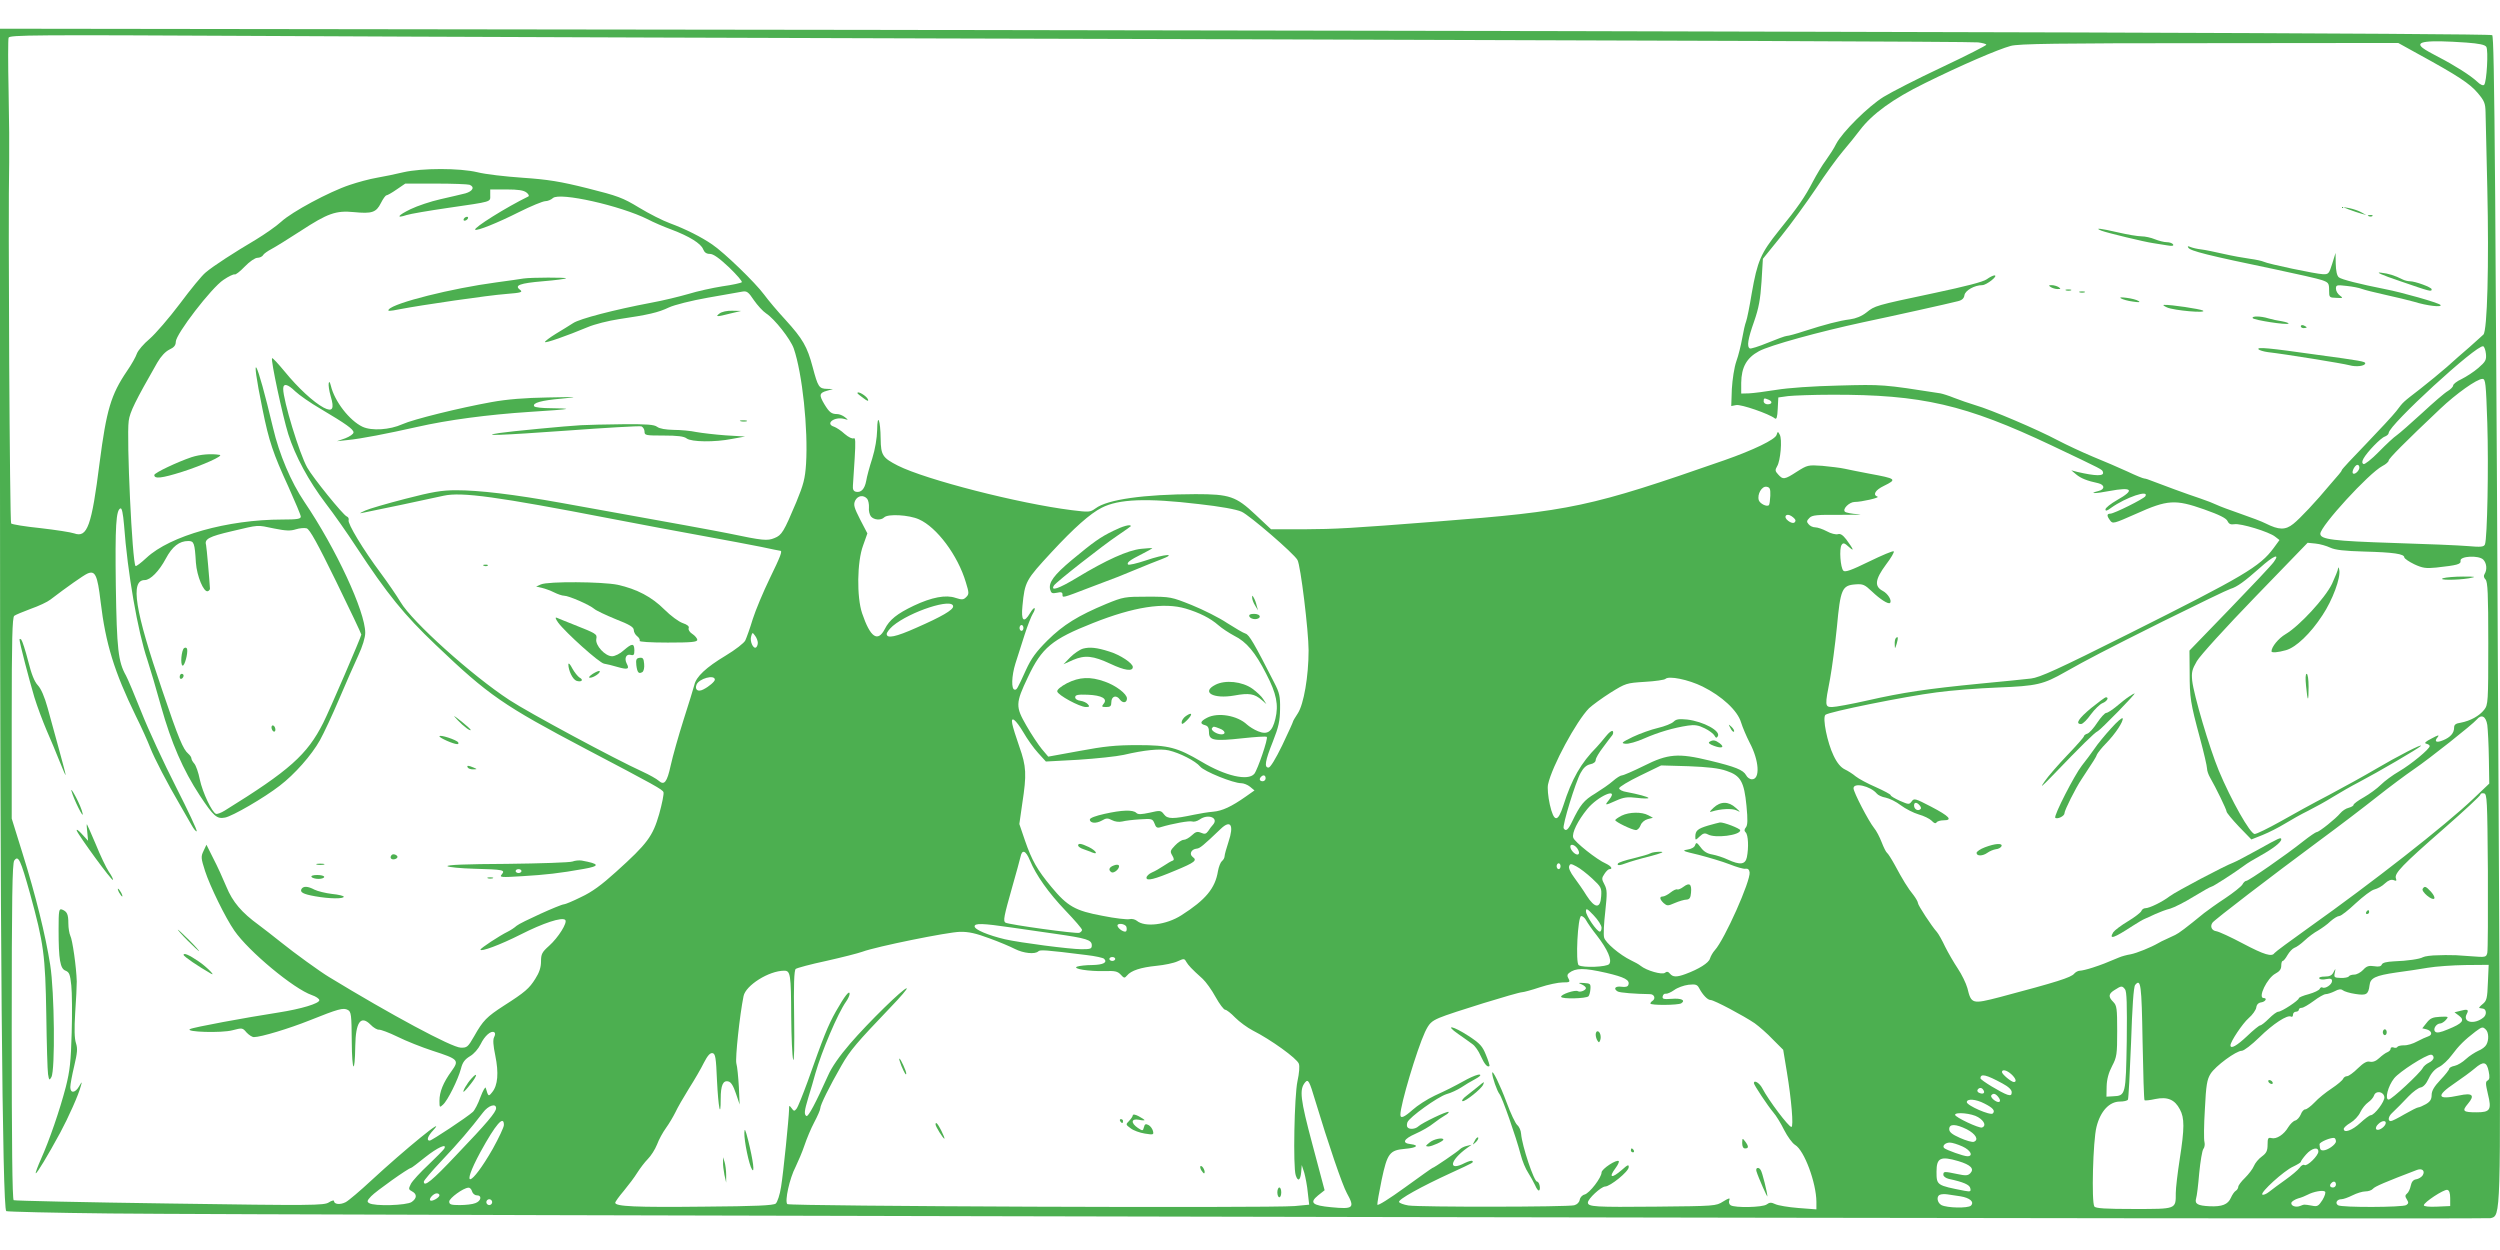 <?xml version="1.0" standalone="no"?>
<!DOCTYPE svg PUBLIC "-//W3C//DTD SVG 20010904//EN"
 "http://www.w3.org/TR/2001/REC-SVG-20010904/DTD/svg10.dtd">
<svg version="1.0" xmlns="http://www.w3.org/2000/svg"
 width="1280pt" height="640pt" viewBox="0 0 1280 640"
 preserveAspectRatio="xMidYMid meet">
<g transform="translate(0,640) scale(0.1,-0.1)"
fill="#4caf50" stroke="none">
<path d="M0 3949 c0 -2269 12 -3738 32 -3750 5 -3 244 -9 531 -12 808 -9
12160 -31 12189 -24 52 14 52 -7 44 1497 -19 3869 -24 4553 -36 4560 -15 9
-2917 19 -8302 27 l-4458 6 0 -2304z m6345 2250 c2057 -6 3759 -12 3783 -16
23 -3 42 -8 42 -12 0 -4 -102 -56 -227 -115 -126 -59 -260 -128 -299 -152 -78
-48 -212 -181 -243 -241 -10 -21 -34 -58 -52 -83 -19 -25 -48 -74 -66 -108
-42 -81 -77 -132 -176 -254 -92 -115 -109 -154 -138 -319 -11 -67 -24 -132
-29 -145 -5 -12 -14 -51 -20 -86 -6 -34 -19 -88 -30 -118 -11 -32 -20 -92 -23
-142 l-3 -87 25 5 c25 5 169 -45 198 -68 9 -7 13 5 15 49 l3 58 50 7 c28 3
129 7 225 7 459 1 681 -50 1125 -260 267 -127 258 -122 262 -136 8 -22 -37
-21 -132 1 l-30 8 25 -21 c24 -20 56 -33 113 -45 34 -8 35 -32 1 -40 -55 -14
-16 -14 56 0 118 22 132 6 40 -46 -33 -19 -60 -40 -60 -48 0 -10 8 -8 29 8 76
54 197 95 175 59 -8 -13 -160 -89 -179 -89 -19 0 -19 -11 -1 -35 13 -18 19
-16 132 34 162 73 201 75 349 23 79 -28 113 -45 120 -60 7 -15 16 -19 35 -16
30 6 179 -39 209 -64 l22 -17 -30 -41 c-70 -95 -151 -143 -742 -439 -363 -182
-456 -224 -500 -229 -30 -4 -146 -15 -259 -26 -275 -27 -396 -45 -577 -86 -84
-19 -166 -34 -183 -34 -37 0 -37 7 -10 145 10 55 26 175 35 265 18 194 26 213
95 218 38 3 47 -1 84 -36 43 -41 84 -67 93 -59 11 12 -11 48 -38 62 -43 23
-39 58 17 134 26 34 44 65 40 68 -4 4 -60 -20 -126 -52 -92 -45 -123 -56 -132
-47 -15 15 -22 113 -9 132 8 12 14 11 37 -10 30 -27 25 -14 -13 38 -18 23 -30
31 -43 27 -10 -3 -36 3 -57 15 -21 11 -47 20 -59 20 -12 0 -27 7 -34 16 -11
12 -10 18 4 32 14 15 38 17 164 16 81 0 120 1 87 3 -33 2 -64 8 -69 13 -14 14
23 50 50 50 35 0 131 22 117 27 -26 9 -12 34 32 55 69 34 66 37 -75 63 -47 9
-103 20 -125 25 -22 5 -74 11 -115 15 -73 5 -76 4 -130 -30 -63 -41 -71 -42
-96 -14 -16 17 -16 23 -5 42 17 27 27 139 13 162 -9 17 -10 17 -16 -2 -8 -24
-118 -77 -266 -129 -691 -241 -787 -261 -1470 -314 -447 -35 -519 -39 -689
-40 l-163 0 -80 75 c-100 94 -132 105 -307 105 -265 -1 -451 -27 -512 -73 -28
-20 -33 -20 -122 -9 -271 34 -747 156 -890 228 -78 40 -87 53 -88 137 -1 96
-17 137 -18 45 -1 -41 -10 -97 -25 -145 -14 -43 -28 -95 -31 -115 -8 -42 -26
-61 -52 -56 -13 3 -18 12 -16 33 1 17 5 79 9 139 5 84 4 107 -5 102 -7 -4 -26
5 -46 22 -18 17 -43 33 -54 37 -49 15 1 54 52 40 21 -6 22 -6 3 9 -11 9 -29
16 -40 16 -29 0 -40 9 -65 50 -28 47 -27 58 12 69 l32 9 -31 1 c-41 1 -46 10
-73 111 -28 106 -51 145 -139 242 -39 42 -88 100 -110 130 -45 61 -203 214
-265 256 -55 38 -136 79 -217 109 -36 13 -107 49 -158 80 -84 51 -109 60 -264
99 -140 35 -202 45 -333 54 -88 6 -191 18 -230 28 -92 22 -284 22 -380 0 -38
-9 -99 -22 -135 -28 -36 -6 -99 -23 -140 -37 -105 -35 -296 -138 -350 -188
-25 -23 -84 -64 -130 -92 -110 -65 -217 -134 -257 -168 -18 -14 -77 -86 -132
-160 -55 -73 -125 -154 -155 -180 -30 -25 -59 -59 -65 -75 -5 -16 -28 -57 -51
-90 -82 -121 -105 -199 -140 -469 -41 -325 -63 -386 -130 -362 -17 6 -95 18
-173 27 -78 8 -146 19 -150 24 -7 6 -16 1568 -10 1850 1 58 0 221 -3 363 -3
142 -3 265 0 274 6 14 123 15 1284 9 702 -4 2960 -12 5017 -17z m6283 -17 c66
-5 95 -11 102 -22 11 -18 2 -180 -11 -194 -5 -6 -20 0 -36 16 -34 32 -118 85
-198 126 -33 17 -69 37 -80 46 -44 34 19 42 223 28z m-246 -59 c203 -111 263
-151 303 -198 35 -41 40 -54 41 -99 1 -28 5 -204 9 -391 9 -388 0 -729 -20
-748 -7 -7 -39 -35 -71 -64 -33 -28 -85 -74 -116 -102 -32 -28 -93 -78 -135
-111 -93 -72 -86 -65 -124 -115 -17 -22 -87 -97 -155 -168 -68 -70 -124 -130
-124 -134 0 -3 -7 -13 -15 -22 -8 -9 -28 -32 -44 -51 -74 -89 -155 -175 -189
-202 -41 -33 -74 -32 -142 2 -19 10 -78 32 -130 50 -52 18 -106 38 -120 45
-14 7 -52 22 -85 33 -64 21 -202 72 -248 90 -16 7 -33 12 -38 12 -6 0 -45 16
-87 36 -42 19 -122 54 -177 76 -55 23 -136 61 -180 84 -103 55 -343 157 -420
179 -33 10 -82 27 -110 38 -27 11 -59 21 -70 23 -294 46 -296 46 -520 40 -133
-3 -260 -12 -320 -22 -55 -9 -118 -17 -140 -18 l-40 -1 0 55 c1 80 28 128 91
162 55 30 310 100 533 148 152 32 440 96 486 108 21 5 31 15 33 31 4 24 52 51
91 51 22 0 84 49 63 50 -7 0 -25 -9 -40 -20 -18 -13 -107 -36 -267 -70 -307
-65 -305 -65 -349 -100 -24 -19 -54 -31 -84 -35 -55 -7 -127 -26 -233 -60 -42
-14 -83 -25 -91 -25 -7 0 -51 -16 -97 -35 -46 -19 -88 -32 -92 -29 -16 9 -10
48 22 138 24 69 32 113 38 204 l7 117 93 115 c51 63 131 174 179 245 47 72
109 157 137 190 28 33 68 82 88 109 63 83 169 160 332 240 188 93 374 173 440
191 40 11 235 14 1017 14 l967 1 103 -57z m-9978 -669 c28 -11 17 -33 -21 -44
-21 -5 -78 -19 -128 -30 -49 -11 -118 -34 -153 -51 -66 -32 -77 -49 -20 -30
18 6 112 22 208 36 234 34 220 30 220 65 l0 30 83 0 c60 0 88 -4 103 -16 10
-8 15 -17 9 -20 -113 -55 -282 -161 -272 -170 8 -8 115 35 224 90 62 31 123
56 135 56 12 0 29 7 39 16 35 31 346 -39 486 -109 28 -15 82 -38 120 -52 93
-35 152 -72 163 -101 7 -17 17 -24 35 -24 17 0 47 -21 98 -69 39 -38 69 -72
65 -76 -4 -4 -49 -14 -100 -21 -50 -8 -128 -25 -173 -39 -45 -13 -130 -34
-191 -45 -190 -36 -366 -82 -399 -104 -18 -11 -58 -37 -89 -55 -31 -19 -56
-38 -56 -42 0 -8 111 31 219 76 35 15 107 33 160 41 150 22 202 34 256 60 28
13 115 35 200 50 83 14 162 29 176 31 23 4 31 -2 59 -44 18 -26 46 -57 63 -68
43 -28 124 -131 141 -179 44 -128 74 -412 63 -591 -5 -76 -13 -106 -50 -196
-64 -152 -74 -169 -112 -184 -36 -15 -59 -13 -235 24 -86 17 -221 42 -855 156
-245 44 -421 65 -540 65 -73 0 -121 -8 -260 -44 -93 -24 -186 -51 -205 -60
-34 -16 -34 -16 -5 -10 38 7 332 69 407 86 92 20 274 -5 853 -117 154 -30 370
-70 480 -90 110 -20 242 -45 292 -55 51 -11 95 -20 98 -20 12 0 2 -27 -54
-142 -33 -68 -72 -161 -87 -208 -14 -47 -32 -96 -38 -109 -6 -13 -51 -48 -101
-78 -100 -60 -151 -108 -160 -150 -4 -15 -28 -95 -55 -178 -26 -82 -56 -188
-66 -234 -19 -87 -33 -104 -62 -78 -10 9 -47 30 -82 46 -139 63 -585 303 -682
367 -194 127 -498 401 -557 501 -19 32 -65 99 -102 149 -89 119 -171 255 -164
271 2 8 -2 16 -10 19 -19 8 -173 198 -202 250 -40 71 -123 344 -123 403 0 30
22 26 62 -13 19 -18 77 -59 129 -89 133 -79 169 -105 169 -121 0 -8 -19 -21
-42 -30 l-43 -15 55 6 c66 6 204 33 355 67 158 36 362 63 575 77 102 6 187 13
189 15 2 2 -32 4 -77 4 -44 0 -84 4 -87 10 -10 17 36 30 140 39 93 9 87 9 -70
6 -117 -2 -208 -9 -290 -24 -161 -29 -400 -88 -455 -113 -64 -29 -157 -35
-204 -13 -67 32 -143 130 -162 210 -5 20 -9 24 -11 13 -2 -9 2 -39 10 -66 20
-66 10 -83 -36 -59 -52 28 -131 101 -198 183 -34 41 -63 73 -66 70 -8 -7 54
-296 83 -389 36 -113 104 -239 192 -355 41 -53 111 -153 156 -222 159 -242
245 -348 407 -502 270 -258 346 -310 769 -533 354 -186 392 -207 397 -221 3
-8 -7 -58 -22 -112 -33 -114 -60 -151 -221 -296 -74 -67 -123 -103 -179 -129
-42 -21 -81 -37 -87 -37 -18 0 -223 -93 -243 -110 -11 -10 -31 -23 -45 -30
-43 -21 -140 -85 -140 -92 0 -13 100 24 205 77 116 59 213 91 229 75 13 -13
-35 -90 -83 -133 -36 -32 -41 -42 -41 -80 0 -30 -9 -57 -29 -88 -31 -50 -53
-69 -161 -138 -88 -57 -107 -76 -152 -156 -32 -56 -37 -60 -69 -59 -46 1 -360
170 -675 362 -45 27 -179 124 -242 175 -43 34 -95 75 -117 91 -88 64 -134 118
-166 196 -17 41 -47 107 -67 145 l-35 70 -15 -32 c-14 -29 -13 -37 8 -103 25
-77 104 -239 150 -305 73 -106 304 -298 397 -330 21 -7 38 -19 38 -26 0 -17
-94 -45 -209 -63 -168 -26 -439 -76 -453 -85 -28 -15 161 -21 217 -6 50 13 52
13 72 -11 12 -13 29 -24 38 -24 36 0 181 44 286 86 145 58 172 66 195 53 17
-9 19 -24 20 -162 1 -156 16 -174 18 -22 2 122 28 159 78 109 15 -16 35 -27
43 -26 9 1 52 -15 95 -36 44 -22 125 -54 180 -72 133 -43 137 -48 97 -104 -43
-59 -62 -107 -62 -152 0 -35 1 -36 18 -20 24 21 77 128 92 184 8 33 20 48 46
64 21 12 43 38 55 62 20 42 53 71 69 61 7 -4 6 -13 0 -25 -7 -13 -5 -42 6 -95
18 -88 13 -152 -16 -187 -19 -24 -20 -23 -33 22 -2 8 -14 -13 -27 -47 -12 -34
-30 -68 -39 -76 -31 -28 -211 -147 -221 -147 -18 0 -10 23 18 53 76 83 -146
-99 -317 -257 -57 -53 -116 -103 -131 -111 -29 -15 -60 -11 -60 6 0 5 -12 2
-26 -7 -24 -16 -79 -17 -815 -6 -434 6 -793 14 -799 17 -7 4 -10 302 -10 864
0 688 3 861 13 875 21 29 32 5 81 -170 70 -255 78 -313 83 -619 2 -148 6 -286
9 -305 5 -31 7 -33 17 -15 20 34 16 437 -6 575 -24 152 -74 355 -142 572 l-55
177 0 514 c0 400 3 517 13 524 6 5 45 21 85 36 40 14 85 35 100 47 85 65 169
124 189 133 40 18 52 -6 68 -143 26 -217 70 -359 180 -585 30 -60 63 -134 74
-163 22 -56 88 -183 152 -292 21 -36 47 -82 59 -103 12 -22 24 -36 27 -33 4 3
-44 105 -106 227 -62 122 -142 294 -177 383 -35 88 -71 173 -79 187 -40 71
-47 136 -52 459 -4 306 1 390 24 397 7 3 13 -26 18 -84 18 -246 70 -545 120
-693 13 -40 45 -147 70 -238 52 -185 112 -324 198 -455 71 -107 87 -121 129
-113 38 7 200 101 280 163 76 58 163 156 206 233 20 36 64 130 98 210 34 80
78 180 98 223 22 47 36 93 36 117 0 109 -150 432 -312 671 -68 101 -128 242
-160 378 -86 362 -121 424 -54 96 33 -164 54 -226 133 -398 34 -76 63 -144 63
-152 0 -12 -18 -15 -94 -15 -281 0 -575 -83 -696 -196 -28 -26 -53 -45 -56
-42 -17 18 -47 656 -35 743 6 46 34 102 146 298 19 33 42 57 62 67 24 11 33
22 33 40 0 39 183 277 244 317 26 18 52 30 57 28 5 -3 28 15 52 40 25 26 53
45 65 45 11 0 25 6 29 14 4 7 24 21 43 31 19 10 87 52 150 93 138 90 180 105
272 96 92 -9 114 -2 138 46 11 22 24 40 29 40 4 0 28 13 52 30 l44 30 157 0
c86 0 163 -3 172 -6z m10324 -866 c3 -31 -2 -40 -39 -72 -23 -20 -62 -45 -86
-57 -24 -11 -43 -26 -43 -33 0 -6 -12 -19 -27 -28 -16 -9 -75 -60 -132 -113
-58 -53 -116 -104 -129 -113 -14 -9 -55 -47 -92 -85 -38 -39 -73 -66 -79 -63
-8 5 -8 13 0 28 18 33 89 107 110 113 10 4 19 12 19 18 1 41 452 455 484 444
6 -2 12 -20 14 -39z m7 -355 c7 -219 0 -589 -12 -620 -5 -13 -20 -15 -87 -9
-45 4 -216 11 -381 16 -307 10 -375 18 -375 47 0 39 249 311 318 347 18 9 32
22 32 28 0 10 83 94 263 264 82 78 189 154 217 154 16 0 18 -19 25 -227z
m-3681 121 c23 -9 20 -24 -4 -24 -11 0 -20 7 -20 15 0 17 2 18 24 9z m3026
-348 c0 -16 -24 -38 -33 -30 -8 9 11 44 23 44 6 0 10 -6 10 -14z m-3016 -144
c-1 -23 -4 -45 -7 -48 -10 -11 -46 7 -52 25 -9 30 15 72 39 69 18 -3 21 -10
20 -46z m-4624 -16 c6 -8 10 -28 9 -44 -2 -16 3 -37 10 -46 16 -19 52 -21 68
-5 19 19 127 13 178 -10 91 -40 199 -184 240 -322 17 -55 17 -61 2 -76 -14
-14 -21 -15 -55 -4 -49 17 -122 3 -213 -40 -86 -41 -125 -72 -149 -120 -36
-69 -74 -43 -116 81 -28 83 -26 264 5 347 l22 62 -37 71 c-31 61 -35 75 -26
96 13 27 43 32 62 10z m1699 -27 c108 -12 192 -27 218 -39 39 -17 268 -214
286 -247 16 -26 57 -365 57 -463 0 -133 -25 -276 -55 -322 -14 -21 -25 -40
-25 -43 0 -3 -25 -58 -55 -121 -34 -70 -61 -114 -70 -114 -23 0 -18 33 22 133
30 76 36 105 37 167 1 65 -3 83 -30 135 -103 202 -128 245 -147 251 -11 3 -53
28 -94 54 -40 27 -122 68 -181 92 -105 42 -109 43 -227 43 -116 0 -123 -1
-211 -37 -144 -60 -220 -107 -301 -187 -58 -58 -83 -92 -110 -151 -46 -101
-47 -102 -58 -101 -18 1 -16 70 4 134 11 34 32 100 47 147 15 47 34 95 42 108
8 12 12 25 9 28 -3 3 -13 -8 -23 -25 -32 -54 -47 -40 -39 37 12 125 17 132
149 275 115 124 197 197 256 227 87 45 230 51 499 19z m3054 -85 c-3 -15 -18
-15 -37 -1 -28 20 -11 43 17 24 12 -8 21 -18 20 -23z m-7789 -40 c60 -12 83
-13 111 -4 19 6 44 8 55 5 16 -5 56 -78 151 -272 71 -145 129 -268 129 -272 0
-10 -163 -389 -195 -452 -82 -163 -173 -244 -504 -449 -19 -12 -39 -19 -45
-17 -21 8 -69 110 -83 176 -7 36 -20 72 -28 81 -8 9 -15 21 -15 27 0 6 -7 16
-16 24 -26 22 -49 75 -133 324 -141 412 -165 565 -90 565 29 0 74 46 108 110
33 62 69 90 115 90 29 0 33 -9 39 -111 5 -69 40 -153 61 -146 6 2 11 8 11 13
-2 39 -17 212 -20 224 -9 30 15 43 131 70 145 34 126 33 218 14z m10527 -98
c26 -12 71 -17 175 -20 150 -4 204 -12 204 -30 1 -6 24 -22 51 -35 43 -20 60
-22 112 -17 109 12 128 17 125 35 -4 24 93 29 116 6 18 -18 21 -52 7 -74 -6
-9 -4 -19 5 -28 11 -12 14 -71 14 -327 0 -303 -1 -314 -21 -340 -25 -32 -72
-57 -119 -66 -27 -4 -35 -10 -35 -26 0 -27 -19 -49 -56 -64 -35 -15 -48 -7
-28 16 10 13 2 11 -31 -7 -32 -16 -40 -24 -27 -27 9 -2 17 -7 17 -12 0 -15
-96 -94 -156 -129 -33 -19 -75 -50 -94 -69 -19 -19 -59 -48 -87 -64 -29 -16
-53 -34 -53 -39 0 -5 -11 -11 -25 -15 -14 -3 -33 -16 -43 -28 -22 -27 -108
-96 -120 -96 -5 0 -36 -21 -69 -47 -89 -71 -280 -203 -292 -203 -6 0 -15 -9
-20 -19 -6 -10 -46 -42 -88 -70 -43 -28 -91 -63 -108 -76 -93 -76 -129 -103
-148 -112 -12 -6 -33 -16 -47 -22 -14 -6 -32 -15 -40 -20 -38 -22 -110 -51
-141 -57 -19 -3 -45 -10 -59 -16 -69 -29 -89 -37 -135 -52 -27 -9 -57 -16 -66
-16 -9 0 -22 -7 -29 -15 -16 -20 -90 -43 -380 -120 -143 -37 -147 -36 -167 46
-7 25 -29 70 -49 100 -20 30 -49 80 -65 112 -15 32 -34 66 -42 75 -27 30 -97
137 -97 148 0 6 -10 24 -22 40 -29 35 -58 83 -97 156 -17 31 -35 59 -40 62 -5
4 -17 28 -27 54 -10 26 -27 59 -39 73 -28 35 -105 183 -105 203 0 31 86 12
119 -27 6 -8 27 -18 46 -21 19 -4 54 -21 77 -39 24 -18 65 -39 92 -47 26 -7
56 -22 66 -32 12 -13 20 -16 25 -9 3 6 20 11 36 11 49 0 30 21 -64 70 -81 42
-87 44 -99 27 -13 -17 -15 -17 -61 3 -26 12 -47 24 -47 29 0 4 -34 22 -76 41
-42 18 -88 43 -103 55 -14 12 -39 28 -56 36 -20 10 -39 32 -57 70 -32 66 -58
193 -42 209 15 15 411 95 569 115 72 10 213 21 315 25 199 8 231 15 345 80
115 65 196 107 500 259 176 87 331 162 345 166 34 10 72 38 150 107 70 63 106
78 72 31 -11 -16 -113 -124 -226 -241 l-206 -213 1 -112 c0 -130 4 -155 53
-337 20 -74 36 -144 36 -155 0 -11 7 -31 15 -45 30 -52 85 -165 85 -175 0 -6
29 -41 63 -77 l64 -66 58 23 c32 13 83 39 114 58 31 19 84 49 119 66 34 17 92
49 127 71 36 22 95 56 132 75 101 53 304 172 317 185 17 18 -121 -53 -231
-118 -54 -32 -161 -91 -238 -132 -77 -40 -190 -102 -251 -137 -61 -34 -120
-63 -130 -63 -23 0 -121 174 -184 325 -48 116 -128 387 -136 460 -4 43 -1 57
24 100 16 28 150 175 298 328 l269 278 40 -4 c23 -2 57 -12 76 -21z m-7051
-301 c0 -18 -58 -52 -188 -109 -105 -47 -152 -57 -152 -32 0 8 14 26 31 41 88
74 309 146 309 100z m1191 -11 c70 -21 126 -49 167 -85 18 -16 55 -40 81 -54
63 -31 108 -85 164 -195 53 -102 64 -159 47 -230 -16 -67 -40 -84 -89 -64 -20
8 -45 24 -56 34 -50 47 -149 64 -205 35 -35 -18 -38 -31 -10 -38 15 -4 20 -14
20 -36 0 -42 25 -47 171 -31 66 7 122 11 125 7 8 -7 -47 -168 -64 -189 -32
-38 -148 -11 -270 62 -124 73 -168 85 -327 85 -114 0 -170 -6 -299 -30 l-159
-29 -33 39 c-18 22 -54 76 -79 120 -56 97 -56 114 8 248 71 151 123 194 333
277 209 83 363 107 475 74z m-831 -99 c0 -8 -4 -15 -10 -15 -5 0 -10 7 -10 15
0 8 5 15 10 15 6 0 10 -7 10 -15z m-1360 -76 c0 -10 -4 -20 -9 -24 -15 -9 -33
33 -25 57 6 21 7 21 20 3 8 -10 14 -27 14 -36z m-220 -189 c0 -9 -29 -35 -59
-50 -27 -14 -45 -2 -35 24 12 32 94 54 94 26z m5057 -35 c99 -49 179 -123 197
-183 8 -26 28 -73 44 -104 49 -92 55 -188 12 -188 -11 0 -24 9 -30 21 -15 27
-54 43 -187 75 -160 39 -213 35 -336 -27 -55 -27 -105 -49 -113 -49 -7 0 -28
-13 -46 -29 -18 -16 -59 -44 -91 -64 -57 -34 -76 -57 -118 -144 -20 -42 -32
-52 -43 -34 -8 13 61 238 87 284 14 26 30 40 49 44 17 3 28 12 28 22 0 9 17
38 38 65 20 27 41 55 47 62 5 7 6 16 2 21 -5 4 -20 -8 -35 -27 -15 -19 -36
-43 -46 -54 -82 -83 -128 -163 -172 -301 -28 -87 -48 -86 -69 6 -9 41 -13 85
-9 103 20 93 145 324 210 390 16 15 65 51 109 79 79 49 82 50 177 56 53 3 100
10 105 15 17 17 117 -3 190 -39z m4018 -197 c3 -24 7 -101 8 -172 l2 -128 -81
-77 c-146 -139 -520 -431 -841 -659 -94 -67 -174 -126 -178 -132 -13 -20 -51
-9 -161 49 -62 33 -123 61 -136 63 -24 3 -34 25 -20 44 9 14 299 236 542 416
102 75 237 178 300 228 63 50 149 114 190 142 78 53 300 229 321 254 24 29 47
17 54 -28z m-7495 -38 c19 -33 52 -80 75 -105 l40 -44 166 9 c92 6 196 17 232
25 107 25 187 33 231 23 56 -13 137 -54 161 -83 21 -25 169 -85 210 -85 12 0
33 -8 45 -18 l23 -19 -44 -31 c-74 -52 -121 -74 -168 -78 -25 -2 -68 -9 -96
-15 -109 -23 -137 -23 -155 1 -16 21 -19 22 -74 9 -43 -9 -59 -10 -68 -1 -17
17 -74 15 -163 -5 -45 -10 -75 -21 -75 -29 0 -19 32 -22 62 -5 22 13 30 13 51
2 15 -8 36 -11 53 -7 15 4 56 9 91 11 61 4 64 3 74 -21 7 -21 14 -25 32 -19
59 18 148 34 161 29 8 -3 25 1 38 10 43 31 99 9 69 -26 -7 -7 -18 -22 -25 -33
-11 -15 -18 -17 -36 -9 -19 8 -28 6 -48 -13 -14 -13 -32 -23 -42 -23 -9 0 -29
-13 -44 -29 -25 -26 -26 -31 -14 -51 10 -17 10 -24 1 -27 -7 -2 -27 -14 -45
-26 -18 -12 -45 -28 -60 -34 -16 -7 -28 -19 -28 -27 0 -18 39 -9 148 37 99 41
113 52 89 69 -20 15 -8 40 20 43 16 1 33 15 123 101 51 49 69 20 40 -66 -11
-33 -20 -66 -20 -73 0 -8 -6 -20 -14 -26 -7 -6 -16 -29 -20 -51 -14 -88 -63
-147 -187 -226 -78 -50 -188 -63 -229 -28 -9 7 -25 11 -37 8 -11 -3 -74 4
-138 17 -140 26 -179 48 -262 148 -73 88 -100 136 -135 237 l-29 85 15 105
c23 149 21 190 -15 291 -17 48 -33 100 -36 116 -9 44 17 24 57 -43z m1004 20
c29 -10 35 -30 10 -30 -23 0 -55 20 -49 31 8 11 8 11 39 -1z m2596 -217 c72
-24 90 -55 102 -179 7 -72 6 -99 -3 -110 -9 -11 -9 -18 -1 -26 13 -13 16 -77
6 -127 -8 -38 -35 -41 -98 -12 -23 11 -58 22 -79 26 -25 4 -44 15 -59 36 -20
26 -23 28 -29 12 -3 -11 -19 -20 -40 -23 -30 -5 -22 -8 59 -27 50 -13 121 -34
157 -48 35 -14 72 -25 82 -23 12 2 19 -4 21 -18 6 -43 -128 -344 -178 -399
-10 -11 -21 -30 -25 -43 -6 -22 -57 -54 -125 -79 -46 -17 -65 -16 -80 2 -9 11
-16 12 -26 4 -14 -11 -93 11 -124 36 -8 7 -30 19 -49 28 -58 28 -132 91 -138
117 -4 14 -1 73 6 133 10 94 10 111 -4 138 -15 28 -15 33 0 55 8 13 20 24 25
24 19 0 10 15 -17 28 -47 20 -162 112 -168 133 -8 24 23 87 72 147 54 66 164
114 113 49 -26 -32 -25 -33 35 -6 38 17 58 20 106 14 32 -4 59 -4 59 -1 0 6
-54 20 -112 31 -21 3 -38 12 -38 19 0 7 48 36 108 65 l107 52 140 -4 c99 -4
156 -10 195 -24z m-2360 -38 c0 -8 -7 -15 -15 -15 -16 0 -20 12 -8 23 11 12
23 8 23 -8z m6258 -475 c1 -217 0 -406 -3 -419 -6 -22 -8 -23 -83 -17 -74 6
-87 6 -132 6 -11 0 -27 -1 -35 -1 -36 0 -71 -5 -80 -10 -14 -9 -81 -19 -147
-21 -39 -2 -59 -7 -63 -16 -4 -10 -15 -13 -39 -9 -27 4 -39 1 -57 -19 -12 -13
-33 -24 -45 -24 -13 0 -25 -4 -28 -9 -3 -5 -22 -9 -42 -8 -32 1 -35 3 -30 26
5 25 5 25 -6 4 -8 -17 -20 -23 -45 -23 -20 0 -32 -4 -28 -10 3 -5 19 -7 35 -3
23 4 30 2 30 -10 0 -18 -35 -41 -49 -33 -5 3 -11 0 -14 -7 -3 -7 -28 -19 -56
-27 -28 -7 -51 -17 -51 -21 0 -11 -88 -69 -105 -69 -8 0 -29 -16 -48 -35 -19
-19 -39 -35 -45 -35 -5 0 -36 -25 -67 -55 -52 -49 -85 -68 -85 -47 0 19 62
112 93 139 20 17 37 42 39 54 2 16 11 25 26 27 21 3 32 22 12 22 -32 0 18 103
60 125 21 11 30 23 30 40 0 14 3 25 8 25 4 0 15 14 24 30 10 17 25 33 35 37
10 3 34 20 53 38 19 18 50 41 69 51 18 11 47 31 63 47 17 15 37 27 45 27 9 0
46 29 84 65 38 35 81 68 96 71 16 4 40 17 54 31 17 16 32 21 44 17 14 -6 17
-4 12 9 -9 25 32 68 245 254 104 91 188 169 188 175 0 5 8 8 18 6 16 -3 17
-31 20 -398z m-2909 336 c8 -10 9 -16 1 -21 -13 -8 -30 3 -30 21 0 18 14 18
29 0z m-1749 -227 c6 -11 6 -20 1 -23 -12 -8 -41 21 -41 39 0 19 28 8 40 -16z
m-2807 -54 c31 -75 95 -166 183 -258 46 -48 84 -92 84 -98 0 -5 -6 -12 -14
-15 -15 -6 -361 42 -378 52 -13 8 -8 32 35 184 20 69 38 137 42 153 8 40 27
33 48 -18z m2717 -30 c0 -8 -4 -15 -10 -15 -5 0 -10 7 -10 15 0 8 5 15 10 15
6 0 10 -7 10 -15z m162 -63 c46 -43 49 -48 46 -91 -4 -65 -32 -63 -75 4 -17
28 -46 69 -63 92 -19 25 -30 49 -26 58 5 14 9 14 37 -1 18 -9 54 -37 81 -62z
m48 -252 c0 -11 -4 -20 -9 -20 -15 0 -71 82 -71 104 0 18 7 14 40 -21 22 -23
40 -51 40 -63z m-79 38 c7 -13 31 -48 55 -78 55 -71 79 -126 63 -146 -12 -15
-134 -20 -156 -6 -17 11 -5 252 13 252 7 0 19 -10 25 -22z m-2941 -37 c47 -7
147 -21 222 -32 161 -23 188 -31 188 -59 0 -18 -6 -20 -53 -20 -58 0 -313 33
-392 51 -84 20 -155 49 -155 66 0 17 40 16 190 -6z m587 4 c3 -9 2 -19 -1 -23
-8 -8 -38 10 -44 26 -6 18 38 14 45 -3z m-702 -59 c50 -18 109 -43 132 -55 44
-22 102 -28 119 -12 9 9 33 8 248 -19 44 -5 84 -14 89 -19 19 -19 -5 -31 -61
-32 -31 0 -66 -4 -77 -8 -28 -11 60 -25 142 -23 51 2 65 -1 81 -18 17 -19 20
-19 32 -5 21 26 71 42 151 50 41 4 89 14 108 23 33 15 35 15 45 -3 11 -18 24
-33 84 -87 16 -15 46 -56 66 -93 20 -36 42 -65 49 -65 7 0 30 -18 51 -40 22
-22 63 -52 90 -66 93 -47 226 -143 236 -170 5 -12 2 -49 -7 -90 -16 -74 -23
-439 -9 -481 11 -35 24 -27 28 15 l3 37 13 -40 c6 -22 15 -68 18 -102 l7 -61
-74 -7 c-123 -11 -2587 -1 -2598 10 -14 14 11 131 43 192 13 27 34 76 45 109
11 33 33 86 50 118 17 32 31 64 31 72 0 17 46 110 108 218 45 79 79 118 251
298 52 54 90 98 83 98 -17 0 -195 -174 -289 -283 -55 -64 -95 -121 -114 -165
-62 -138 -101 -212 -110 -206 -13 8 -11 26 10 96 11 35 27 90 36 123 32 112
114 306 157 367 10 14 18 32 18 39 0 22 -25 -10 -70 -89 -41 -73 -63 -128
-145 -360 -25 -68 -50 -131 -57 -139 -10 -13 -14 -13 -25 3 -12 16 -13 16 -13
-7 -1 -44 -29 -323 -41 -396 -6 -40 -19 -78 -27 -85 -11 -10 -103 -14 -366
-16 -353 -4 -456 1 -456 20 0 5 20 33 44 61 24 29 55 70 69 93 14 22 38 54 54
70 16 16 37 49 47 74 9 25 30 63 46 85 16 22 37 58 48 80 10 22 41 76 69 121
28 44 63 104 77 133 19 37 32 51 44 49 15 -3 18 -22 23 -141 7 -139 19 -199
19 -93 0 69 12 96 39 89 14 -3 26 -23 39 -62 l19 -56 -4 90 c-3 50 -8 104 -13
121 -6 26 17 246 37 344 11 55 130 130 208 130 32 0 35 -17 36 -235 1 -104 5
-203 10 -220 5 -18 7 71 5 212 -3 172 0 245 8 252 6 5 76 24 156 41 80 18 163
39 185 47 73 27 439 101 500 102 45 1 83 -8 150 -33z m645 -106 c0 -5 -7 -10
-15 -10 -8 0 -15 5 -15 10 0 6 7 10 15 10 8 0 15 -4 15 -10z m7028 -121 c-3
-81 -6 -93 -27 -110 -13 -10 -20 -20 -17 -20 3 -1 12 -2 18 -3 19 -2 21 -31 4
-45 -47 -39 -110 -26 -86 18 12 23 4 26 -39 14 l-24 -6 24 -18 c30 -23 17 -39
-57 -69 -40 -17 -58 -20 -66 -12 -13 13 6 42 27 42 6 0 19 8 28 18 15 17 14
18 -30 16 -37 -2 -50 -7 -68 -30 l-23 -29 21 -5 c27 -7 34 -28 10 -36 -10 -3
-36 -15 -57 -26 -21 -12 -52 -21 -67 -20 -16 0 -31 -3 -34 -8 -3 -5 -12 -7
-20 -3 -8 3 -15 0 -15 -6 0 -7 -7 -14 -16 -18 -9 -3 -28 -17 -42 -30 -17 -16
-33 -22 -48 -19 -15 4 -32 -5 -62 -34 -22 -22 -47 -40 -55 -40 -8 0 -17 -6
-20 -13 -3 -8 -29 -30 -59 -50 -29 -19 -69 -51 -87 -71 -19 -20 -41 -36 -48
-36 -8 0 -18 -12 -23 -26 -6 -14 -18 -28 -28 -31 -10 -2 -26 -18 -36 -34 -22
-38 -61 -63 -86 -56 -17 4 -20 0 -20 -34 0 -31 -6 -43 -29 -60 -17 -12 -35
-34 -41 -49 -6 -15 -27 -42 -46 -61 -19 -18 -34 -39 -34 -45 0 -7 -6 -17 -13
-21 -7 -4 -18 -20 -25 -36 -15 -34 -45 -46 -109 -43 -61 3 -77 12 -69 40 4 11
11 70 16 130 6 60 15 115 21 123 6 7 9 23 6 35 -4 13 -3 89 2 169 6 124 11
152 29 181 25 40 131 118 160 118 11 0 51 31 90 69 70 69 144 117 162 106 6
-3 10 1 10 9 0 9 7 16 15 16 8 0 15 5 15 10 0 6 7 10 15 10 8 0 35 16 61 35
25 19 53 35 62 35 9 0 30 7 46 15 20 11 32 12 41 5 7 -6 36 -15 64 -19 57 -9
67 -3 73 44 4 38 29 50 138 66 47 6 119 17 160 24 41 7 128 13 193 14 l119 1
-4 -91z m-4514 50 c94 -22 123 -37 113 -62 -3 -9 -15 -12 -36 -9 -31 4 -42
-10 -19 -24 10 -7 92 -13 166 -14 22 0 31 -23 12 -35 -5 -3 -10 -9 -10 -13 0
-10 142 -9 158 1 24 16 0 27 -49 23 -42 -3 -49 -1 -46 13 2 9 9 15 16 13 7 -1
26 7 43 19 16 12 49 24 73 27 37 4 45 1 55 -18 18 -34 43 -60 58 -60 18 0 170
-81 226 -119 22 -16 65 -53 93 -83 l53 -53 19 -115 c23 -139 35 -280 23 -280
-14 0 -116 135 -149 198 -14 27 -43 45 -43 26 0 -9 71 -116 99 -149 15 -17 40
-58 56 -91 17 -33 42 -68 56 -76 47 -28 108 -193 109 -291 l0 -39 -92 7 c-51
4 -105 13 -119 20 -21 10 -29 9 -44 -2 -21 -15 -161 -18 -184 -4 -8 5 -11 16
-7 26 5 13 -1 12 -32 -7 -36 -23 -42 -23 -342 -26 -315 -3 -350 -1 -350 21 0
19 67 81 88 82 26 0 121 77 121 99 1 15 -5 13 -34 -13 -54 -47 -71 -42 -33 9
12 16 19 32 16 35 -10 11 -88 -40 -88 -58 0 -26 -61 -106 -87 -113 -12 -3 -23
-15 -25 -27 -2 -13 -13 -24 -28 -28 -32 -9 -791 -10 -849 -1 -24 4 -46 12 -48
18 -4 13 110 77 267 149 117 54 116 53 108 61 -4 3 -20 -2 -37 -10 -88 -46
-80 11 10 76 l24 17 -25 -6 c-14 -3 -29 -11 -35 -17 -10 -11 -134 -96 -141
-96 -2 0 -65 -45 -141 -100 -80 -58 -139 -95 -141 -88 -1 7 9 64 22 127 29
137 41 152 120 159 59 5 75 18 29 24 -47 5 -37 26 24 53 32 14 74 38 93 54 19
15 46 33 58 40 13 7 21 15 19 18 -7 6 -136 -56 -155 -74 -16 -15 -48 -17 -56
-4 -4 5 -3 16 0 25 10 26 155 130 200 144 23 6 56 22 75 34 19 13 51 32 72 43
22 12 32 21 23 23 -8 2 -36 -9 -63 -23 -86 -47 -97 -52 -168 -85 -38 -18 -89
-51 -112 -72 -44 -39 -63 -47 -63 -25 0 51 84 332 126 423 21 44 32 55 74 73
55 24 402 131 424 131 7 0 48 11 90 25 42 14 95 25 117 25 36 0 39 2 30 19 -8
13 -7 22 2 29 35 27 76 27 191 1z m2746 -352 c3 -162 7 -297 10 -300 3 -3 28
0 55 6 63 13 100 -3 126 -53 24 -44 24 -96 -1 -256 -11 -71 -20 -148 -20 -172
0 -84 5 -82 -215 -82 -144 0 -196 3 -202 13 -15 23 -7 337 11 407 20 81 66
130 120 130 19 0 38 4 41 10 3 5 10 136 16 291 6 182 13 287 21 296 29 35 33
4 38 -290z m-90 268 c9 -11 11 -76 9 -265 -5 -277 -5 -280 -70 -283 l-34 -2 1
53 c1 36 10 70 28 104 24 46 26 59 26 179 0 116 -2 131 -20 149 -27 27 -25 42
8 62 33 21 37 22 52 3z m1848 -207 c14 -14 16 -53 2 -77 -5 -10 -23 -24 -41
-31 -17 -8 -46 -26 -63 -42 -17 -16 -43 -32 -58 -35 -16 -3 -28 -10 -28 -15 0
-5 -20 -31 -45 -57 -32 -34 -45 -56 -45 -77 0 -22 -7 -34 -29 -47 -16 -9 -34
-17 -40 -17 -5 0 -37 -16 -70 -35 -32 -19 -64 -35 -70 -35 -17 0 -13 24 7 42
31 30 43 42 84 85 22 23 50 43 61 45 14 2 29 18 42 46 13 28 32 49 53 59 18 9
47 36 66 62 34 46 65 77 120 119 35 26 38 26 54 10z m-268 -143 c0 -9 -11 -20
-24 -26 -13 -6 -28 -19 -32 -28 -14 -26 -159 -161 -174 -161 -21 0 -4 69 28
109 27 34 163 121 189 121 7 0 13 -7 13 -15z m282 -70 c6 -29 5 -41 -5 -47
-12 -6 -11 -17 1 -69 20 -81 12 -94 -57 -94 -71 0 -77 6 -45 44 37 44 23 57
-46 42 -112 -24 -120 -3 -22 63 37 25 83 59 102 75 45 39 62 36 72 -14z
m-2444 -15 c23 -21 29 -40 13 -40 -13 0 -61 40 -61 51 0 16 25 10 48 -11z
m-46 -47 c32 -17 48 -33 48 -45 0 -15 -5 -18 -22 -13 -31 10 -138 75 -138 84
0 26 29 19 112 -26z m-3518 -88 c66 -219 139 -433 162 -474 42 -76 34 -83 -80
-72 -97 9 -113 23 -68 60 l34 27 -62 233 c-63 236 -68 282 -38 319 16 19 22 8
52 -93z m3421 54 c10 -15 -1 -23 -20 -15 -9 3 -13 10 -10 16 8 13 22 13 30 -1z
m2053 -36 c3 -22 -51 -93 -70 -93 -6 0 -30 -18 -54 -40 -41 -38 -84 -53 -84
-30 0 6 15 20 34 31 19 11 42 35 51 55 9 19 27 41 40 50 13 9 27 25 30 35 9
27 49 21 53 -8z m-1978 2 c20 -24 8 -37 -18 -19 -12 8 -20 20 -17 25 9 13 21
11 35 -6z m-70 -35 c44 -22 57 -37 43 -51 -12 -12 -133 41 -133 58 0 19 46 16
90 -7z m-7620 -24 c0 -20 -46 -75 -202 -238 -126 -134 -168 -168 -168 -138 0
6 41 54 92 108 86 91 145 160 211 246 27 36 67 49 67 22z m7588 -46 c33 -20
42 -45 20 -53 -15 -5 -138 53 -138 65 0 16 86 8 118 -12z m-7548 -40 c0 -11
-26 -66 -57 -122 -113 -197 -169 -212 -63 -16 78 142 120 191 120 138z m9634
5 c-8 -20 -41 -38 -48 -26 -4 5 1 17 10 25 20 21 45 21 38 1z m-2144 -27 c46
-24 63 -54 36 -64 -8 -3 -40 6 -71 20 -41 18 -55 30 -55 45 0 28 33 27 90 -1z
m1890 -62 c0 -16 -43 -46 -65 -46 -14 0 -17 4 -19 31 -1 12 63 38 77 32 4 -2
7 -10 7 -17z m-1912 -26 c42 -19 57 -50 25 -50 -19 0 -108 32 -119 42 -11 11
6 28 29 28 12 0 41 -9 65 -20z m-7774 -12 c-5 -7 -41 -44 -81 -82 -41 -38 -81
-82 -89 -97 -13 -26 -13 -29 6 -39 26 -14 25 -35 -2 -54 -25 -18 -192 -23
-218 -6 -12 7 -11 13 10 35 23 25 192 145 204 145 3 0 36 25 73 55 63 50 115
74 97 43z m9596 -14 c0 -21 -57 -77 -71 -69 -6 4 -17 -2 -25 -14 -9 -12 -41
-39 -72 -61 -31 -22 -69 -50 -84 -62 -15 -12 -31 -18 -35 -14 -11 11 111 122
158 143 21 10 39 21 39 24 0 4 12 21 27 38 29 33 63 41 63 15z m-1843 -49 c63
-19 83 -39 61 -62 -13 -13 -24 -13 -67 -4 -67 14 -71 14 -71 -4 0 -8 12 -17
28 -21 75 -16 107 -30 110 -48 4 -17 0 -18 -29 -13 -143 28 -144 28 -144 98 0
71 20 81 112 54z m2377 -73 c-6 -9 -21 -18 -33 -20 -15 -2 -24 -13 -28 -33 -3
-15 -11 -34 -19 -40 -10 -8 -11 -15 -1 -30 10 -16 9 -21 -3 -29 -19 -12 -330
-13 -349 -1 -17 11 -6 31 17 31 10 0 35 9 57 20 22 11 51 20 66 20 15 0 32 6
38 13 9 12 66 36 226 97 27 10 43 -5 29 -28z m-444 -47 c0 -8 -7 -15 -15 -15
-16 0 -20 12 -8 23 11 12 23 8 23 -8z m-9543 -35 c3 -11 14 -20 24 -20 28 0
23 -29 -7 -40 -14 -6 -50 -10 -80 -10 -45 0 -54 3 -54 18 0 17 72 70 98 71 8
1 16 -8 19 -19z m9474 -44 c-20 -31 -26 -35 -54 -29 -41 7 -39 7 -59 -1 -23
-10 -51 0 -46 17 3 6 18 16 34 21 16 4 38 13 49 19 30 16 79 25 89 16 5 -4 -1
-23 -13 -43z m654 9 l0 -40 -67 -3 c-42 -2 -68 1 -68 7 0 15 102 82 120 79 10
-2 15 -16 15 -43z m-10295 15 c0 -12 -40 -34 -47 -26 -9 8 17 36 33 36 8 0 14
-4 14 -10z m7787 -5 c49 -8 73 -29 54 -48 -15 -14 -122 -12 -151 3 -22 12 -27
46 -7 53 6 3 23 4 37 2 14 -2 44 -7 67 -10z m-7517 -30 c0 -8 -7 -15 -15 -15
-8 0 -15 7 -15 15 0 8 7 15 15 15 8 0 15 -7 15 -15z"/>
<path d="M4390 4387 c0 -2 13 -13 30 -25 21 -16 28 -18 24 -7 -7 18 -54 46
-54 32z"/>
<path d="M9707 3133 c-4 -3 -7 -18 -6 -32 1 -26 1 -25 10 3 9 31 7 41 -4 29z"/>
<path d="M12030 5326 c19 -7 46 -16 60 -20 l25 -7 -25 14 c-14 8 -41 17 -60
21 l-35 6 35 -14z"/>
<path d="M12128 5293 c7 -3 16 -2 19 1 4 3 -2 6 -13 5 -11 0 -14 -3 -6 -6z"/>
<path d="M10759 5219 c28 -11 222 -58 266 -64 17 -3 47 -7 69 -11 27 -5 37 -3
32 5 -4 6 -18 11 -32 11 -14 0 -41 7 -61 15 -19 8 -50 15 -69 15 -18 0 -72 9
-119 20 -91 21 -125 25 -86 9z"/>
<path d="M11204 5132 c10 -17 98 -39 449 -112 109 -23 215 -47 235 -54 34 -12
37 -16 37 -52 0 -37 1 -38 37 -39 35 -2 36 -1 18 12 -11 8 -20 23 -20 35 0 19
4 20 55 14 30 -3 65 -10 77 -15 13 -5 68 -19 123 -31 55 -12 120 -28 145 -35
67 -21 147 -30 135 -16 -11 11 -196 64 -285 81 -126 25 -222 49 -235 60 -10 8
-15 33 -16 69 l-1 56 -17 -55 c-16 -51 -19 -55 -47 -54 -36 1 -283 53 -304 64
-8 4 -40 11 -70 15 -30 4 -91 15 -135 25 -44 10 -96 21 -115 23 -19 2 -44 8
-54 12 -14 6 -17 5 -12 -3z"/>
<path d="M12290 4960 c154 -53 160 -55 160 -41 0 10 -84 41 -112 41 -10 0 -26
4 -36 9 -42 21 -70 30 -112 35 -30 4 2 -11 100 -44z"/>
<path d="M10500 4930 c8 -5 24 -10 35 -10 17 0 17 2 5 10 -8 5 -24 10 -35 10
-17 0 -17 -2 -5 -10z"/>
<path d="M10578 4913 c6 -2 18 -2 25 0 6 3 1 5 -13 5 -14 0 -19 -2 -12 -5z"/>
<path d="M10648 4903 c6 -2 18 -2 25 0 6 3 1 5 -13 5 -14 0 -19 -2 -12 -5z"/>
<path d="M10860 4872 c8 -5 35 -13 60 -16 32 -5 40 -4 29 3 -9 6 -36 13 -60
16 -30 4 -39 3 -29 -3z"/>
<path d="M11095 4826 c36 -16 208 -31 184 -16 -14 8 -166 31 -199 29 -8 0 -1
-6 15 -13z"/>
<path d="M11534 4771 c7 -10 174 -36 183 -28 3 3 -12 8 -33 12 -22 3 -53 10
-70 15 -38 12 -87 13 -80 1z"/>
<path d="M11780 4730 c0 -6 7 -10 15 -10 8 0 15 2 15 4 0 2 -7 6 -15 10 -8 3
-15 1 -15 -4z"/>
<path d="M11563 4612 c4 -5 26 -12 49 -15 88 -10 384 -58 417 -67 35 -10 81
-4 81 10 0 9 -21 13 -250 44 -247 35 -304 40 -297 28z"/>
<path d="M2375 5280 c-3 -5 -2 -10 4 -10 5 0 13 5 16 10 3 6 2 10 -4 10 -5 0
-13 -4 -16 -10z"/>
<path d="M2680 4974 c-14 -3 -77 -11 -140 -20 -225 -30 -521 -104 -549 -138
-9 -10 2 -10 57 1 109 21 450 71 545 78 75 6 85 9 70 21 -32 23 -1 34 117 44
62 5 115 12 118 15 6 5 -178 5 -218 -1z"/>
<path d="M3684 4795 c-24 -18 -14 -18 56 0 l55 13 -46 1 c-25 1 -54 -5 -65
-14z"/>
<path d="M3793 4243 c9 -2 23 -2 30 0 6 3 -1 5 -18 5 -16 0 -22 -2 -12 -5z"/>
<path d="M2975 4223 c-76 -4 -367 -32 -418 -40 -105 -16 7 -12 341 12 204 15
377 25 386 22 9 -4 16 -16 16 -27 0 -19 6 -20 98 -20 71 0 104 -4 118 -15 24
-18 143 -20 233 -2 l66 12 -100 6 c-55 4 -122 12 -150 17 -27 6 -80 11 -116
11 -41 1 -72 6 -85 16 -15 11 -51 14 -174 13 -85 -1 -182 -3 -215 -5z"/>
<path d="M980 4059 c-71 -24 -190 -80 -190 -91 0 -21 37 -17 142 16 106 34
215 83 193 87 -44 7 -99 3 -145 -12z"/>
<path d="M2478 3503 c7 -3 16 -2 19 1 4 3 -2 6 -13 5 -11 0 -14 -3 -6 -6z"/>
<path d="M2770 3408 l-25 -11 30 -7 c17 -4 44 -14 62 -23 18 -9 41 -17 51 -17
24 0 131 -47 154 -67 10 -9 59 -32 110 -53 72 -28 93 -41 93 -56 0 -10 8 -25
18 -32 9 -7 15 -18 12 -23 -4 -5 54 -9 144 -9 122 0 151 3 151 14 0 7 -11 21
-25 30 -14 9 -22 22 -19 30 4 9 -7 18 -31 26 -20 7 -61 37 -93 69 -65 65 -141
105 -240 127 -80 16 -355 18 -392 2z"/>
<path d="M2858 3212 c36 -49 211 -207 235 -210 12 -2 43 -9 69 -17 52 -15 62
-11 47 17 -14 27 -3 51 20 45 16 -4 19 0 19 24 -1 37 -12 36 -55 -1 -18 -17
-45 -30 -59 -30 -36 0 -87 56 -81 88 5 26 3 27 -123 77 -36 14 -72 29 -79 32
-10 4 -7 -5 7 -25z"/>
<path d="M100 3125 c0 -16 49 -204 76 -295 14 -46 43 -123 63 -170 21 -47 50
-118 66 -158 16 -39 29 -71 31 -70 1 2 -14 59 -33 128 -19 69 -46 166 -59 215
-16 58 -34 99 -50 116 -18 19 -33 57 -50 125 -14 55 -30 103 -35 109 -6 5 -9
5 -9 0z"/>
<path d="M3275 3032 c-17 -2 -20 -9 -17 -38 5 -38 12 -46 31 -35 7 5 11 22 9
42 -2 28 -7 33 -23 31z"/>
<path d="M2910 2999 c0 -32 22 -78 42 -85 26 -8 38 5 15 17 -9 6 -26 27 -37
47 -10 20 -19 30 -20 21z"/>
<path d="M3035 2950 c-18 -12 -24 -20 -14 -20 18 0 56 26 49 34 -3 3 -19 -4
-35 -14z"/>
<path d="M2345 2711 c28 -30 65 -57 65 -48 0 3 -21 22 -47 43 -46 36 -47 36
-18 5z"/>
<path d="M2250 2630 c0 -8 72 -40 91 -40 6 0 8 4 5 9 -8 13 -96 42 -96 31z"/>
<path d="M2395 2470 c3 -5 16 -10 28 -9 21 0 21 1 2 9 -28 12 -37 12 -30 0z"/>
<path d="M366 2350 c11 -42 64 -148 57 -115 -3 17 -19 55 -35 85 -16 30 -26
44 -22 30z"/>
<path d="M447 2138 l4 -43 -32 35 c-17 19 -29 27 -26 17 10 -26 179 -258 185
-252 3 2 -7 22 -21 42 -14 21 -44 84 -67 141 -24 56 -44 102 -45 102 -2 0 -1
-19 2 -42z"/>
<path d="M2006 2023 c-11 -11 -6 -23 8 -23 8 0 17 4 20 9 7 10 -19 23 -28 14z"/>
<path d="M2931 1989 c-12 -5 -164 -10 -336 -12 -209 -1 -310 -5 -304 -12 6 -5
67 -11 137 -13 150 -4 160 -6 141 -29 -13 -15 -5 -16 106 -9 118 7 190 15 313
37 86 15 83 26 -10 43 -13 2 -34 0 -47 -5z m-261 -49 c0 -5 -7 -10 -15 -10 -8
0 -15 5 -15 10 0 6 7 10 15 10 8 0 15 -4 15 -10z"/>
<path d="M1623 1973 c9 -2 25 -2 35 0 9 3 1 5 -18 5 -19 0 -27 -2 -17 -5z"/>
<path d="M1595 1910 c3 -5 19 -10 36 -10 16 0 29 5 29 10 0 6 -16 10 -36 10
-21 0 -33 -4 -29 -10z"/>
<path d="M2498 1903 c6 -2 18 -2 25 0 6 3 1 5 -13 5 -14 0 -19 -2 -12 -5z"/>
<path d="M1544 1849 c-10 -17 7 -27 70 -38 72 -13 146 -14 146 -2 0 4 -27 11
-60 14 -33 4 -74 14 -90 22 -34 18 -56 19 -66 4z"/>
<path d="M610 1830 c6 -11 13 -20 16 -20 2 0 0 9 -6 20 -6 11 -13 20 -16 20
-2 0 0 -9 6 -20z"/>
<path d="M300 1641 c0 -155 8 -201 36 -211 19 -8 23 -19 29 -75 4 -36 5 -146
2 -243 -4 -146 -9 -194 -30 -277 -31 -119 -84 -273 -127 -369 -17 -38 -29 -71
-27 -73 5 -4 62 91 125 207 42 78 95 196 106 240 7 24 6 24 -9 -2 -20 -35 -45
-37 -45 -4 0 14 9 62 20 108 16 68 18 89 9 117 -8 24 -9 72 -4 155 5 67 8 139
8 161 -2 73 -22 214 -33 234 -5 11 -10 39 -10 63 0 48 -7 61 -32 71 -16 6 -18
-3 -18 -102z"/>
<path d="M960 1585 c30 -30 57 -55 59 -55 3 0 -19 25 -49 55 -30 30 -57 55
-59 55 -3 0 19 -25 49 -55z"/>
<path d="M940 1511 c0 -8 77 -60 140 -96 29 -17 -25 38 -65 64 -47 32 -75 44
-75 32z"/>
<path d="M2413 877 c-21 -23 -47 -67 -39 -67 2 0 19 18 36 40 35 44 37 65 3
27z"/>
<path d="M5700 3682 c-68 -33 -101 -57 -212 -149 -92 -77 -121 -116 -111 -152
5 -18 10 -21 34 -16 22 5 29 3 29 -9 0 -18 -3 -19 140 36 58 22 123 47 145 55
22 9 69 28 105 43 36 15 88 36 115 46 85 32 19 28 -77 -5 -48 -16 -90 -26 -93
-21 -6 10 9 22 73 54 28 14 52 28 52 29 0 2 -26 0 -57 -3 -68 -7 -179 -57
-331 -149 -91 -55 -135 -70 -116 -39 10 17 254 208 326 256 37 25 68 47 68 48
0 12 -42 0 -90 -24z"/>
<path d="M6411 3340 c0 -8 6 -26 15 -40 l15 -25 -7 25 c-3 14 -10 32 -15 40
-7 13 -8 13 -8 0z"/>
<path d="M6397 3243 c3 -7 16 -13 29 -13 13 0 24 6 24 13 0 8 -12 14 -29 14
-20 0 -28 -4 -24 -14z"/>
<path d="M943 3082 c-14 -9 -21 -86 -8 -90 10 -3 28 63 23 85 -2 7 -8 9 -15 5z"/>
<path d="M920 2934 c0 -8 5 -12 10 -9 6 3 10 10 10 16 0 5 -4 9 -10 9 -5 0
-10 -7 -10 -16z"/>
<path d="M1390 2676 c0 -8 5 -18 10 -21 6 -3 10 1 10 9 0 8 -4 18 -10 21 -5 3
-10 -1 -10 -9z"/>
<path d="M11971 3490 c0 -8 -15 -44 -31 -79 -35 -73 -167 -216 -238 -258 -36
-21 -72 -65 -72 -88 0 -8 32 -6 74 6 51 14 126 85 187 179 52 78 94 192 86
232 -2 13 -5 16 -6 8z"/>
<path d="M12510 3440 c-34 -11 69 -11 130 -1 41 8 39 9 -30 9 -41 0 -86 -4
-100 -8z"/>
<path d="M11807 2888 c8 -84 13 -86 13 -5 0 37 -4 67 -10 67 -6 0 -7 -24 -3
-62z"/>
<path d="M10900 2833 c-14 -9 -43 -32 -64 -50 -22 -18 -45 -33 -52 -33 -7 0
-28 -23 -46 -50 -18 -28 -41 -53 -50 -56 -10 -3 -18 -9 -18 -13 0 -5 -38 -48
-85 -97 -46 -48 -99 -109 -116 -134 -26 -37 -19 -32 41 30 142 148 215 220
230 226 15 7 198 194 189 194 -2 0 -16 -8 -29 -17z"/>
<path d="M10707 2775 c-65 -54 -83 -82 -52 -82 9 0 31 22 50 49 20 27 47 53
60 58 23 9 35 30 17 30 -4 0 -38 -25 -75 -55z"/>
<path d="M10808 2670 c-31 -34 -69 -80 -84 -103 -16 -23 -45 -62 -65 -87 -37
-47 -145 -257 -136 -267 10 -9 47 8 47 23 0 15 57 129 88 175 62 94 74 112 79
127 4 8 24 34 46 56 47 48 90 113 85 128 -2 6 -29 -17 -60 -52z"/>
<path d="M11560 2049 c-58 -32 -113 -61 -124 -65 -46 -17 -294 -148 -326 -172
-39 -30 -105 -62 -126 -62 -8 0 -17 -6 -20 -14 -3 -8 -34 -32 -69 -53 -35 -21
-68 -46 -75 -56 -24 -40 2 -31 100 33 25 16 52 32 60 35 8 3 33 15 55 25 22
10 56 23 77 28 20 6 74 33 119 61 46 28 87 51 91 51 8 0 121 73 168 108 14 11
52 34 85 52 63 35 105 68 105 82 0 13 -9 9 -120 -53z"/>
<path d="M10163 2062 c-24 -9 -43 -22 -43 -29 0 -17 31 -17 56 1 11 8 30 16
43 18 14 1 26 9 29 16 5 16 -32 14 -85 -6z"/>
<path d="M5545 3079 c-17 -5 -46 -25 -65 -44 l-35 -36 49 22 c61 26 102 22
192 -20 72 -34 114 -40 114 -16 0 19 -64 62 -120 79 -65 21 -101 24 -135 15z"/>
<path d="M5463 2902 c-32 -17 -51 -33 -50 -42 3 -19 114 -79 146 -80 19 0 21
3 11 14 -6 8 -24 16 -38 18 -16 2 -27 9 -27 18 0 12 13 15 64 13 73 -3 104
-21 81 -47 -11 -14 -9 -16 14 -16 21 0 26 5 26 24 0 32 26 40 44 14 15 -20 36
-17 36 6 0 23 -56 66 -113 86 -75 27 -130 24 -194 -8z"/>
<path d="M6223 2894 c-75 -38 -11 -74 97 -55 76 14 103 9 140 -23 l24 -21 -16
25 c-8 14 -34 38 -56 54 -52 37 -139 46 -189 20z"/>
<path d="M6072 2734 c-12 -8 -22 -23 -22 -32 0 -13 6 -11 27 10 31 31 28 45
-5 22z"/>
<path d="M8569 2705 c-10 -10 -46 -24 -80 -32 -35 -8 -93 -29 -129 -46 -57
-28 -62 -32 -38 -35 15 -2 58 10 96 27 73 32 151 55 225 66 34 5 53 2 85 -14
23 -11 45 -28 50 -37 7 -13 11 -14 17 -4 17 27 -73 76 -157 86 -42 4 -56 2
-69 -11z"/>
<path d="M8860 2672 c6 -13 14 -21 18 -18 3 4 -2 14 -12 24 -18 16 -18 16 -6
-6z"/>
<path d="M8753 2602 c-9 -5 -1 -12 23 -21 41 -15 56 -7 28 14 -22 16 -34 18
-51 7z"/>
<path d="M5520 2071 c0 -5 12 -14 28 -19 15 -5 35 -13 45 -17 33 -13 17 11
-18 28 -40 19 -55 21 -55 8z"/>
<path d="M5703 1969 c-25 -9 -30 -24 -12 -35 13 -7 43 19 38 34 -3 6 -13 6
-26 1z"/>
<path d="M8773 2264 c-21 -20 -23 -24 -8 -19 44 14 103 17 126 6 22 -11 22
-10 -4 13 -37 34 -78 34 -114 0z"/>
<path d="M8303 2224 c-18 -9 -33 -20 -33 -23 0 -9 87 -51 106 -51 8 0 19 11
24 25 5 14 21 27 36 31 l27 7 -24 13 c-33 18 -97 17 -136 -2z"/>
<path d="M8745 2173 c-53 -16 -65 -26 -65 -57 0 -19 1 -19 23 2 17 16 26 18
41 10 37 -21 166 -5 166 21 0 9 -85 42 -104 40 -6 -1 -33 -8 -61 -16z"/>
<path d="M8450 2031 c-8 -5 -48 -16 -88 -26 -40 -9 -75 -21 -78 -26 -7 -12 9
-11 43 2 15 6 69 22 118 34 64 17 80 24 55 24 -19 0 -42 -3 -50 -8z"/>
<path d="M8620 1860 c-13 -10 -28 -16 -32 -14 -5 3 -20 -4 -34 -15 -15 -12
-33 -21 -40 -21 -19 0 -17 -14 4 -34 18 -15 21 -15 58 1 21 9 48 17 59 17 15
1 21 9 23 35 4 44 -7 54 -38 31z"/>
<path d="M12404 1849 c-8 -14 48 -61 59 -50 5 5 -3 20 -16 35 -27 29 -33 31
-43 15z"/>
<path d="M12115 1730 c-3 -5 -1 -10 4 -10 6 0 11 5 11 10 0 6 -2 10 -4 10 -3
0 -8 -4 -11 -10z"/>
<path d="M4615 943 c16 -38 25 -52 25 -39 0 12 -29 76 -35 76 -3 0 2 -17 10
-37z"/>
<path d="M5800 690 c0 -5 -9 -19 -19 -29 -18 -18 -18 -19 8 -38 14 -11 47 -23
73 -27 44 -7 46 -6 41 14 -3 11 -13 25 -23 30 -14 7 -19 5 -23 -11 -5 -20 -7
-20 -31 -4 -37 25 -35 49 4 42 17 -4 30 -4 30 -2 0 2 -13 11 -30 20 -17 9 -30
11 -30 5z"/>
<path d="M5735 660 c3 -5 8 -10 11 -10 2 0 4 5 4 10 0 6 -5 10 -11 10 -5 0 -7
-4 -4 -10z"/>
<path d="M4790 643 c0 -11 39 -73 45 -73 3 0 -4 18 -15 40 -19 38 -30 49 -30
33z"/>
<path d="M3811 600 c-1 -43 24 -164 39 -187 15 -24 6 46 -19 147 -15 59 -19
67 -20 40z"/>
<path d="M3702 450 c-1 -14 3 -43 7 -65 l9 -40 0 40 c0 22 -4 51 -8 65 l-8 25
0 -25z"/>
<path d="M6150 409 c7 -11 14 -19 16 -16 7 7 -7 37 -17 37 -6 0 -5 -9 1 -21z"/>
<path d="M6540 295 c0 -14 5 -25 10 -25 6 0 10 11 10 25 0 14 -4 25 -10 25 -5
0 -10 -11 -10 -25z"/>
<path d="M12200 1115 c0 -8 5 -15 10 -15 6 0 10 7 10 15 0 8 -4 15 -10 15 -5
0 -10 -7 -10 -15z"/>
<path d="M11615 860 c3 -5 11 -10 16 -10 6 0 7 5 4 10 -3 6 -11 10 -16 10 -6
0 -7 -4 -4 -10z"/>
<path d="M8098 1360 c12 -5 22 -14 22 -19 0 -11 -29 -23 -41 -16 -14 9 -90
-17 -86 -29 4 -12 127 -9 140 3 4 4 9 21 10 37 2 27 -1 29 -33 31 -30 2 -32 1
-12 -7z"/>
<path d="M7466 1106 c27 -19 60 -42 73 -52 13 -9 32 -36 42 -60 19 -42 35 -61
45 -52 2 3 -6 28 -18 57 -18 45 -31 59 -89 97 -80 52 -126 61 -53 10z"/>
<path d="M8170 1103 c0 -10 4 -24 9 -31 7 -11 9 -11 14 2 7 19 -1 46 -14 46
-5 0 -9 -8 -9 -17z"/>
<path d="M7640 906 c0 -21 25 -92 37 -107 14 -17 84 -216 109 -311 8 -32 25
-73 38 -92 12 -19 28 -48 36 -65 7 -17 16 -29 20 -26 10 6 1 45 -10 45 -16 0
-77 183 -82 245 -1 17 -10 37 -20 45 -9 8 -34 60 -54 115 -34 91 -74 173 -74
151z"/>
<path d="M7568 837 c-15 -12 -42 -33 -59 -47 -18 -13 -27 -26 -21 -28 13 -4
98 64 106 85 7 17 6 17 -26 -10z"/>
<path d="M7550 558 c-12 -22 -12 -22 6 -6 10 10 15 20 12 24 -4 3 -12 -5 -18
-18z"/>
<path d="M7319 550 c-21 -17 -22 -19 -6 -20 18 0 77 27 77 35 0 13 -51 3 -71
-15z"/>
<path d="M8920 548 c0 -18 5 -28 15 -28 19 0 19 11 0 36 -14 18 -14 18 -15 -8z"/>
<path d="M8350 510 c0 -5 5 -10 11 -10 5 0 7 5 4 10 -3 6 -8 10 -11 10 -2 0
-4 -4 -4 -10z"/>
<path d="M8993 403 c10 -33 57 -138 56 -128 0 17 -26 123 -34 134 -10 18 -28
13 -22 -6z"/>
</g>
</svg>
